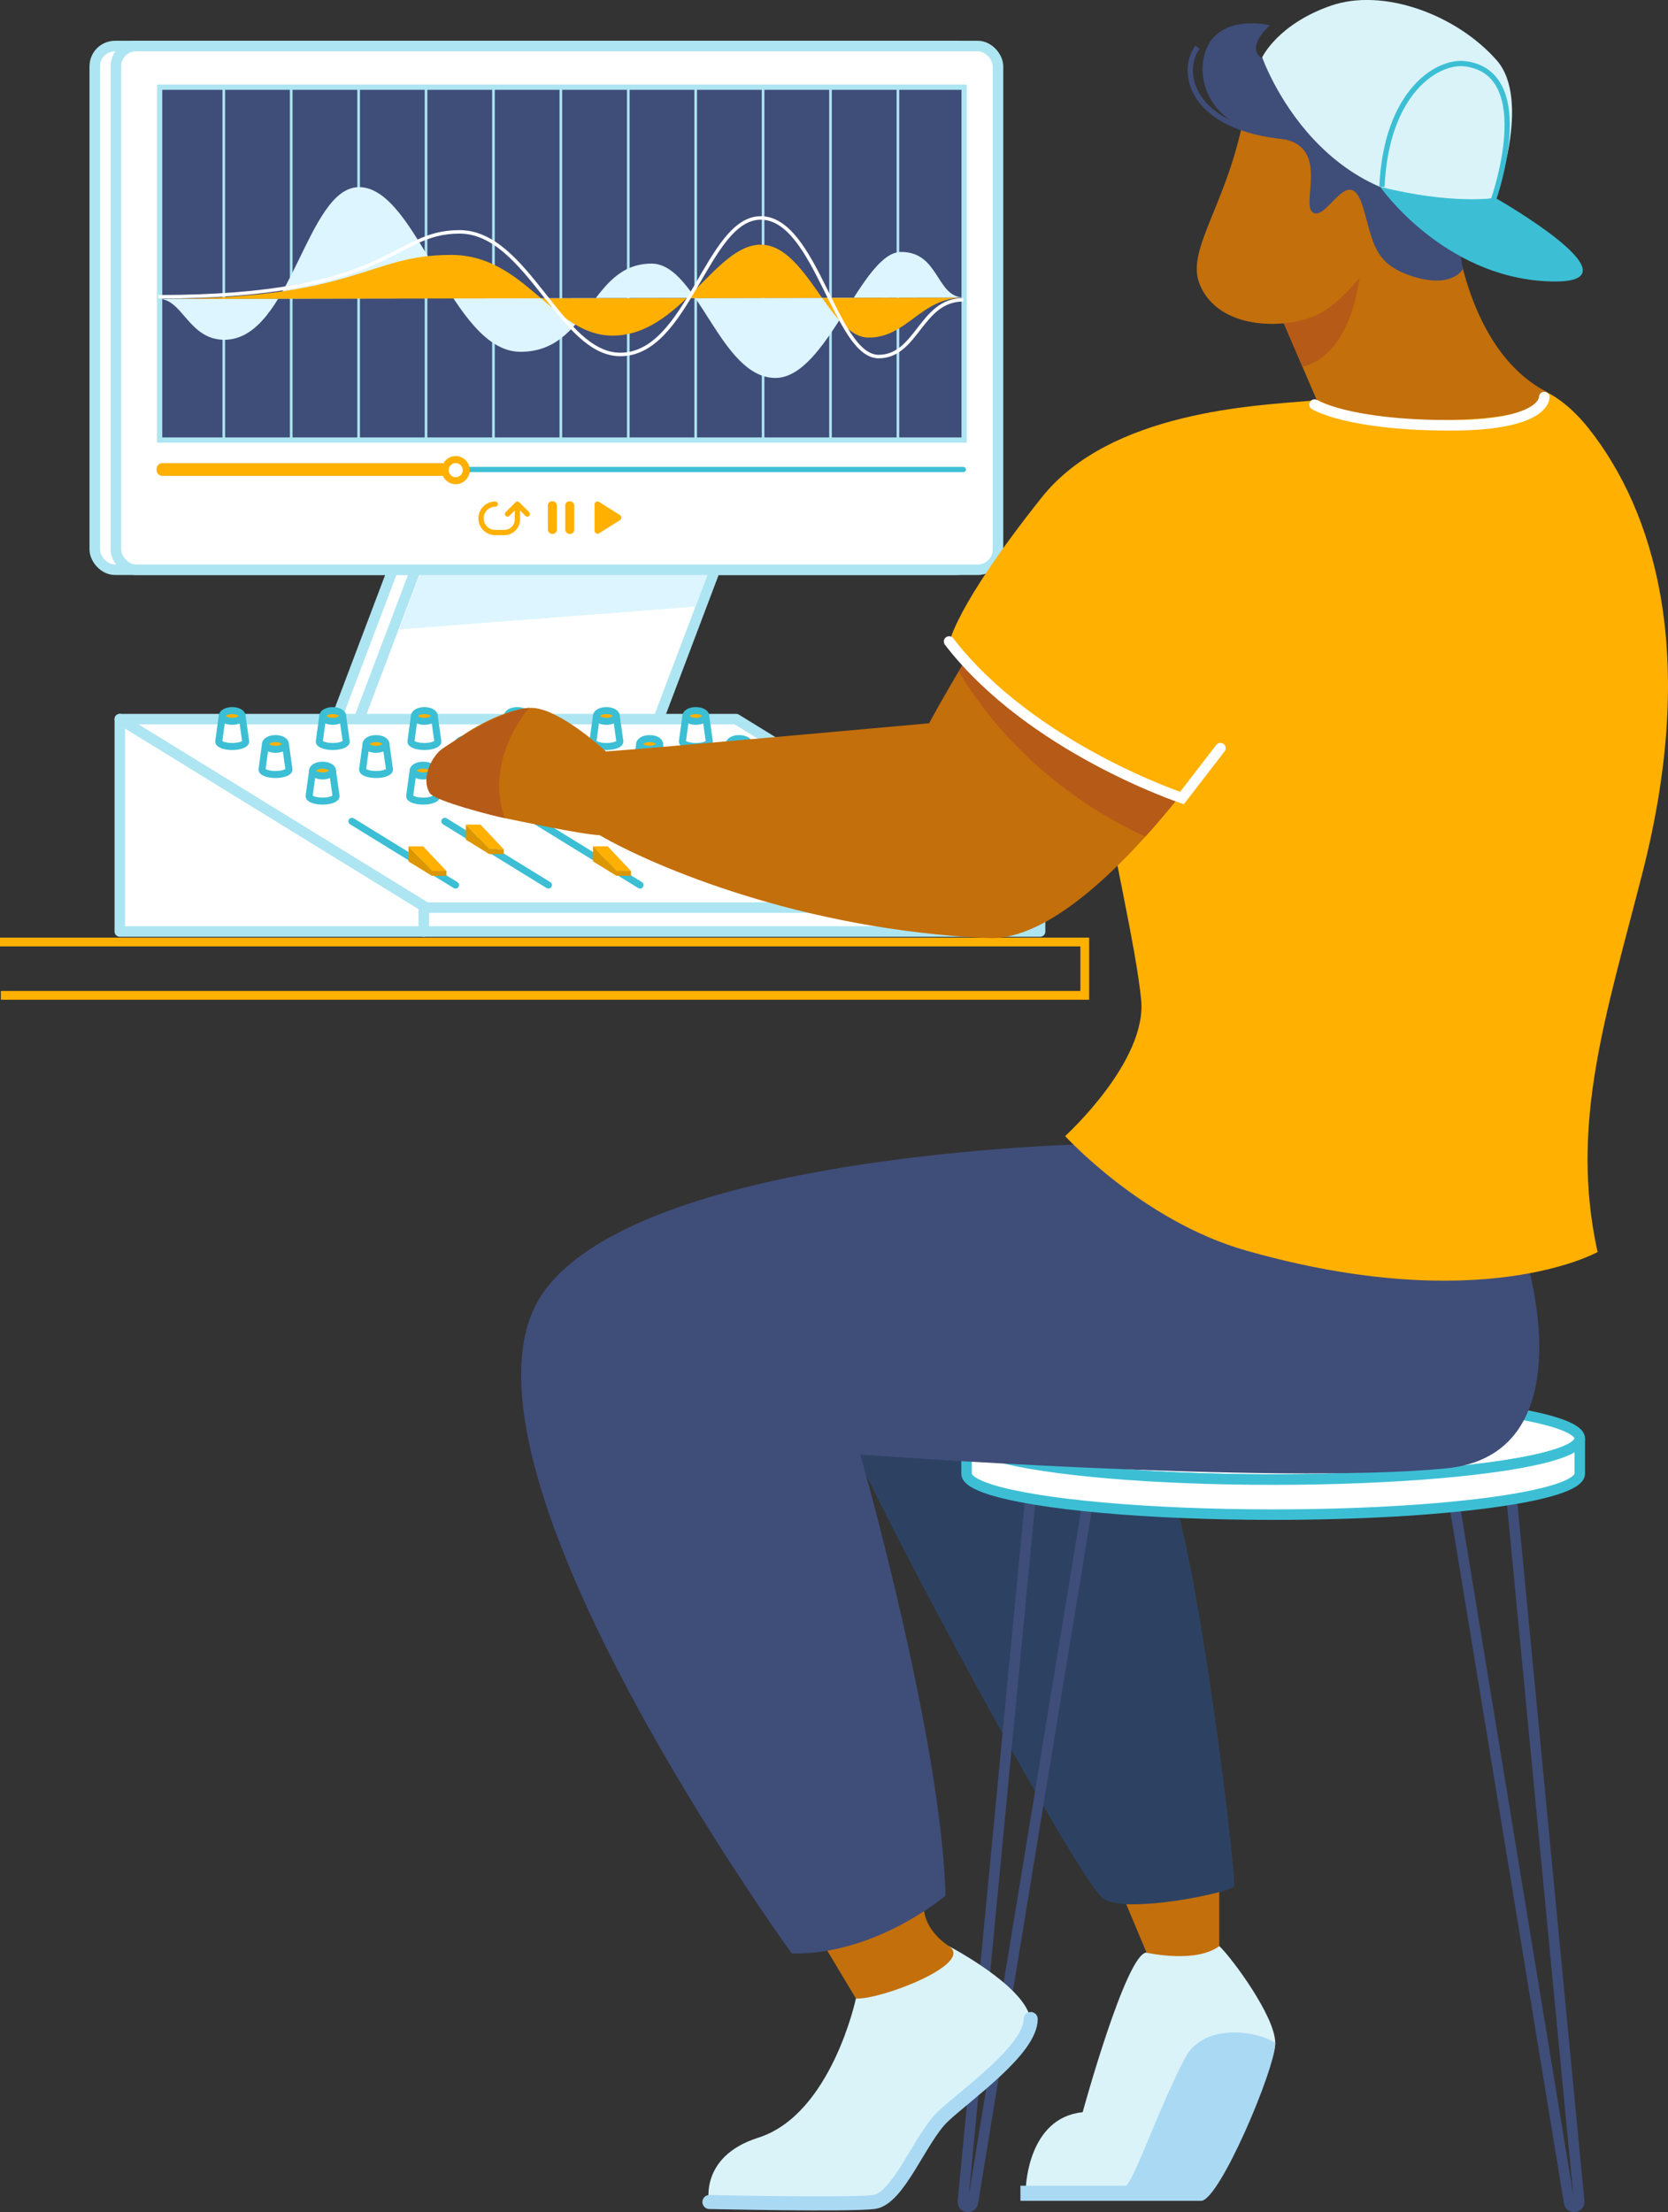 <svg xmlns="http://www.w3.org/2000/svg" viewBox="0 0 951.01 1260.75"><rect x="0" y="0" width="951.01" height="1260.75" fill="#333333" stroke="none"/><defs><style>.cls-1,.cls-12,.cls-15,.cls-23,.cls-9{fill:#fff;}.cls-1,.cls-12,.cls-17,.cls-4,.cls-5{stroke:#aee5f2;}.cls-1,.cls-11,.cls-22,.cls-23,.cls-24,.cls-26,.cls-27,.cls-28,.cls-4,.cls-5,.cls-7,.cls-8,.cls-9{stroke-miterlimit:10;}.cls-1,.cls-12,.cls-17,.cls-22,.cls-23,.cls-26{stroke-width:6px;}.cls-2{fill:#dcf5ff;}.cls-3{fill:#3f4d79;}.cls-10,.cls-11,.cls-13,.cls-17,.cls-22,.cls-24,.cls-26,.cls-27,.cls-28,.cls-4,.cls-5,.cls-7,.cls-8{fill:none;}.cls-10,.cls-27,.cls-28,.cls-4,.cls-8{stroke-width:3px;}.cls-5{stroke-width:1.5px;}.cls-16,.cls-6{fill:#ffb000;}.cls-26,.cls-7{stroke:#fff;}.cls-7{stroke-width:2px;}.cls-13,.cls-15,.cls-16,.cls-23,.cls-28,.cls-8{stroke:#3cbfd4;}.cls-10,.cls-13,.cls-24,.cls-26,.cls-8{stroke-linecap:round;}.cls-10,.cls-11,.cls-9{stroke:#ffb000;}.cls-13,.cls-15,.cls-16,.cls-9{stroke-width:4px;}.cls-10,.cls-12,.cls-13,.cls-15,.cls-16,.cls-17{stroke-linejoin:round;}.cls-11{stroke-width:5px;}.cls-14{fill:#dc9600;}.cls-18{fill:#daf3f9;}.cls-19{fill:#aad9f3;}.cls-20{fill:#c36f0b;}.cls-21{fill:#2d4263;}.cls-22,.cls-27{stroke:#3f4d79;}.cls-24{stroke:#aad9f3;stroke-width:8px;}.cls-25{fill:#b65a18;}.cls-29{fill:#3cbfd4;}</style></defs><g id="Layer_2" data-name="Layer 2"><g id="Слой_1" data-name="Слой 1"><g id="_4" data-name="4"><g id="EQUIPMENT"><g id="MONITOR"><polygon class="cls-1" points="368.46 420.32 187.74 420.32 227.74 314.62 408.46 314.62 368.46 420.32"/><polygon class="cls-1" points="411.46 314.62 371.46 420.32 200.74 420.32 240.74 314.62 411.46 314.62"/><rect class="cls-1" x="54.03" y="26.24" width="502.93" height="298.47" rx="11.53"/><polygon class="cls-2" points="407.85 314.62 396.64 345.71 227.6 358.71 244.11 314.62 407.85 314.62"/><rect class="cls-1" x="66.07" y="26.24" width="502.93" height="298.47" rx="11.53"/><rect class="cls-3" x="91.02" y="49.69" width="458.68" height="201.11"/><rect class="cls-4" x="91.02" y="49.69" width="458.68" height="201.11"/><line class="cls-5" x1="127.6" y1="49.69" x2="127.6" y2="250.79"/><line class="cls-5" x1="166.03" y1="49.69" x2="166.03" y2="250.79"/><line class="cls-5" x1="204.47" y1="49.69" x2="204.47" y2="250.79"/><line class="cls-5" x1="242.9" y1="49.69" x2="242.9" y2="250.79"/><line class="cls-5" x1="281.34" y1="49.69" x2="281.34" y2="250.79"/><line class="cls-5" x1="319.77" y1="49.69" x2="319.77" y2="250.79"/><line class="cls-5" x1="358.21" y1="49.69" x2="358.21" y2="250.79"/><line class="cls-5" x1="396.64" y1="49.69" x2="396.64" y2="250.79"/><line class="cls-5" x1="435.07" y1="49.69" x2="435.07" y2="250.79"/><line class="cls-5" x1="473.51" y1="49.69" x2="473.51" y2="250.79"/><line class="cls-5" x1="511.94" y1="49.69" x2="511.94" y2="250.79"/><path class="cls-2" d="M549.73,169.58c-16.24,0-13.93-26-36-26-22.48,0-42.24,71.82-71.64,71.82-31.53,0-44.27-65.17-70.59-65.17-35.56,0-35.28,50.27-74.77,50.27s-58.78-93.85-92-93.85c-30.2,0-38.62,87-76.82,87-20.31,0-23.79-23.36-37.53-23.36"/><path class="cls-6" d="M91.45,170.35c113.11,0,117.5-25.07,165.8-25.07,42.54,0,58,46,92,46,38.76,0,58.21-51.83,84.47-51.83s39.37,52.95,61.49,52.95,29.7-22.72,53.94-22.72Z"/><path class="cls-7" d="M90.24,169.14c133.68,0,132.48-37,171.72-37,38.67,0,57.67,69.88,91.7,69.88,38.76,0,49.54-77.81,80.09-77.81,31.48,0,42.77,79,67.19,79,22,0,24-32.36,48.24-32.36"/><line class="cls-8" x1="93.59" y1="267.58" x2="549.22" y2="267.58"/><path class="cls-6" d="M92.6,263.94H252.72a0,0,0,0,1,0,0v7.27a0,0,0,0,1,0,0H92.6a3.32,3.32,0,0,1-3.32-3.32v-.63a3.32,3.32,0,0,1,3.32-3.32Z"/><circle class="cls-9" cx="259.82" cy="267.94" r="6.02"/><rect class="cls-6" x="312.37" y="285.7" width="5.13" height="18.59" rx="2.34"/><rect class="cls-6" x="322.28" y="285.7" width="5.13" height="18.59" rx="2.34"/><path class="cls-6" d="M339,302.5v-15a1.69,1.69,0,0,1,2.6-1.43l11.87,7.49a1.7,1.7,0,0,1,0,2.87l-11.87,7.5A1.7,1.7,0,0,1,339,302.5Z"/><path class="cls-10" d="M295,291v5a7.52,7.52,0,0,1-7.52,7.52h-5.12a8.1,8.1,0,0,1-8.1-8.1h0a8.11,8.11,0,0,1,8.1-8.11"/><polyline class="cls-10" points="289.37 292.94 295 287.31 300.63 292.94"/></g><polyline id="TABLE" class="cls-11" points="0 536.88 618.48 536.88 618.48 567.27 0.49 567.27"/><g id="EQUALIZER"><polygon class="cls-12" points="593 516.46 593 530.88 241.6 530.88 241.6 516.46 68.31 409.85 419.72 409.85 578.49 507.53 593 516.46"/><polygon class="cls-12" points="241.6 516.46 241.6 530.88 68.31 530.88 68.31 409.85 241.6 516.46"/><line class="cls-13" x1="200.63" y1="468.08" x2="259.71" y2="504.42"/><polygon class="cls-6" points="254.52 496.38 254.52 499.12 246.22 499.12 246.22 496.38 240.84 490.69 232.94 482.34 241.25 482.34 254.52 496.38"/><polygon class="cls-14" points="254.52 496.39 254.52 499.13 246.22 499.13 240.84 495.82 232.94 490.96 232.94 482.34 240.84 490.69 246.22 496.38 246.22 496.39 254.52 496.39"/><path class="cls-15" d="M191.6,453.73c0,1.57-3.44,2.84-7.68,2.84s-7.68-1.27-7.68-2.84l2-14.66h11.29Z"/><ellipse class="cls-16" cx="183.91" cy="439.16" rx="5.65" ry="3.06"/><path class="cls-15" d="M164.75,438.57c0,1.57-3.44,2.84-7.68,2.84s-7.68-1.27-7.68-2.84l2-14.66h11.3Z"/><ellipse class="cls-16" cx="157.06" cy="424" rx="5.65" ry="3.06"/><path class="cls-15" d="M140.08,422.61c0,1.57-3.44,2.84-7.68,2.84s-7.68-1.27-7.68-2.84l2-14.66H138Z"/><ellipse class="cls-16" cx="132.39" cy="408.04" rx="5.65" ry="3.06"/><path class="cls-15" d="M248.92,453.73c0,1.57-3.43,2.84-7.67,2.84s-7.68-1.27-7.68-2.84l2-14.66h11.29Z"/><ellipse class="cls-16" cx="241.24" cy="439.16" rx="5.65" ry="3.06"/><path class="cls-15" d="M222.08,438.57c0,1.57-3.44,2.84-7.68,2.84s-7.68-1.27-7.68-2.84l2-14.66H220Z"/><ellipse class="cls-16" cx="214.39" cy="424" rx="5.65" ry="3.06"/><path class="cls-15" d="M197.4,422.61c0,1.57-3.43,2.84-7.68,2.84s-7.68-1.27-7.68-2.84l2-14.66h11.29Z"/><ellipse class="cls-16" cx="189.72" cy="408.04" rx="5.65" ry="3.06"/><path class="cls-15" d="M301.17,453.73c0,1.57-3.44,2.84-7.68,2.84s-7.68-1.27-7.68-2.84l2-14.66h11.29Z"/><ellipse class="cls-16" cx="293.49" cy="439.16" rx="5.65" ry="3.06"/><path class="cls-15" d="M274.32,438.57c0,1.57-3.44,2.84-7.68,2.84s-7.68-1.27-7.68-2.84l2-14.66h11.29Z"/><ellipse class="cls-16" cx="266.64" cy="424" rx="5.65" ry="3.06"/><path class="cls-15" d="M249.65,422.61c0,1.57-3.44,2.84-7.68,2.84s-7.68-1.27-7.68-2.84l2-14.66h11.29Z"/><ellipse class="cls-16" cx="241.97" cy="408.04" rx="5.65" ry="3.06"/><path class="cls-15" d="M354.14,453.73c0,1.57-3.43,2.84-7.68,2.84s-7.68-1.27-7.68-2.84l2-14.66h11.29Z"/><ellipse class="cls-16" cx="346.46" cy="439.16" rx="5.65" ry="3.06"/><path class="cls-15" d="M327.29,438.57c0,1.57-3.43,2.84-7.67,2.84s-7.68-1.27-7.68-2.84l2-14.66h11.29Z"/><ellipse class="cls-16" cx="319.61" cy="424" rx="5.65" ry="3.06"/><path class="cls-15" d="M302.62,422.61c0,1.57-3.44,2.84-7.68,2.84s-7.68-1.27-7.68-2.84l2-14.66h11.29Z"/><ellipse class="cls-16" cx="294.94" cy="408.04" rx="5.65" ry="3.06"/><path class="cls-15" d="M404.94,453.73c0,1.57-3.44,2.84-7.68,2.84s-7.68-1.27-7.68-2.84l2-14.66h11.3Z"/><ellipse class="cls-16" cx="397.25" cy="439.16" rx="5.65" ry="3.06"/><path class="cls-15" d="M378.09,438.57c0,1.57-3.44,2.84-7.68,2.84s-7.68-1.27-7.68-2.84l2-14.66h11.29Z"/><ellipse class="cls-16" cx="370.41" cy="424" rx="5.65" ry="3.06"/><path class="cls-15" d="M353.42,422.61c0,1.57-3.44,2.84-7.68,2.84s-7.68-1.27-7.68-2.84l2-14.66h11.29Z"/><ellipse class="cls-16" cx="345.73" cy="408.04" rx="5.65" ry="3.06"/><path class="cls-15" d="M455.94,453.73c0,1.57-3.44,2.84-7.68,2.84s-7.68-1.27-7.68-2.84l2-14.66h11.3Z"/><ellipse class="cls-16" cx="448.25" cy="439.16" rx="5.65" ry="3.06"/><path class="cls-15" d="M429.09,438.57c0,1.57-3.44,2.84-7.68,2.84s-7.68-1.27-7.68-2.84l2-14.66h11.29Z"/><ellipse class="cls-16" cx="421.41" cy="424" rx="5.65" ry="3.06"/><path class="cls-15" d="M404.42,422.61c0,1.57-3.44,2.84-7.68,2.84s-7.68-1.27-7.68-2.84l2-14.66h11.29Z"/><ellipse class="cls-16" cx="396.73" cy="408.04" rx="5.65" ry="3.06"/><line class="cls-17" x1="241.61" y1="517.26" x2="593" y2="517.26"/><line class="cls-13" x1="253.61" y1="468.08" x2="312.68" y2="504.42"/><polygon class="cls-6" points="278.92 484 265.64 469.95 273.95 469.95 287.22 484 278.92 484"/><polygon class="cls-14" points="278.91 484 287.22 484 287.22 486.75 278.91 486.75 273.54 483.42 265.63 478.56 265.63 469.95 278.91 484"/><line class="cls-13" x1="305.85" y1="468.08" x2="364.93" y2="504.42"/><polygon class="cls-6" points="351.44 496.38 338.16 482.33 346.47 482.33 359.74 496.38 351.44 496.38"/><polygon class="cls-14" points="351.44 496.38 359.75 496.38 359.75 499.12 351.44 499.12 346.07 495.8 338.16 490.94 338.16 482.33 351.44 496.38"/><line class="cls-13" x1="357.37" y1="468.08" x2="416.45" y2="504.42"/><polygon class="cls-6" points="402.95 496.38 389.68 482.33 397.98 482.33 411.26 496.38 402.95 496.38"/><polygon class="cls-14" points="402.95 496.38 411.26 496.38 411.26 499.12 402.95 499.12 397.58 495.8 389.67 490.94 389.67 482.33 402.95 496.38"/><line class="cls-13" x1="411.07" y1="468.08" x2="470.15" y2="504.42"/><polygon class="cls-6" points="456.66 496.38 443.38 482.33 451.69 482.33 464.96 496.38 456.66 496.38"/><polygon class="cls-14" points="456.66 496.38 464.97 496.38 464.97 499.12 456.66 499.12 451.29 495.8 443.38 490.94 443.38 482.33 456.66 496.38"/><line class="cls-13" x1="462.07" y1="468.08" x2="521.15" y2="504.42"/><polygon class="cls-6" points="507.66 496.38 494.38 482.33 502.69 482.33 515.96 496.38 507.66 496.38"/><polygon class="cls-14" points="507.66 496.38 515.97 496.38 515.97 499.12 507.66 499.12 502.29 495.8 494.38 490.94 494.38 482.33 507.66 496.38"/></g></g><g id="MAN"><g id="RIGHT_LEG" data-name="RIGHT LEG"><g id="SHOE"><path class="cls-18" d="M727.07,1164.26c0,14.91-31.94,82-42.3,82H584.94s1.26-39.36,32.34-42.47c0,0,24.84-90.76,36.44-91,17.47-.31,41.44-3.73,41.44-3.73C702.62,1116.18,727.07,1149.34,727.07,1164.26Z"/><path class="cls-19" d="M581.8,1254.3h103c10.36,0,42.3-75.13,42.3-90-9.12-6.43-40.33-12.24-51.39,8.49-14.1,26.46-28.08,67.25-33.56,72.89H581.8Z"/></g><path id="FOOT" class="cls-20" d="M642.12,1085.22l11.6,27.65s28,6.31,41.44-3.73v-30.87A274.39,274.39,0,0,1,642.12,1085.22Z"/><path id="LEG" class="cls-21" d="M488.51,828c6.38,20.71,126.65,245.43,140.73,254.2s71.72-3.67,74.21-7-26-236-42.59-237.78S488.51,828,488.51,828Z"/></g><g id="CHAIR"><path class="cls-22" d="M829.67,859.84l65,395.5a2.88,2.88,0,0,0,2.83,2.41h0a2.88,2.88,0,0,0,2.86-3.15L861.91,854.37"/><path class="cls-22" d="M619.69,859.21l-65,396.13a2.87,2.87,0,0,1-2.83,2.41h0a2.86,2.86,0,0,1-2.85-3.15l38.48-400.85"/><path class="cls-23" d="M900.7,819.85c0,3.58-6,7-16.8,10-28,7.91-88.25,13.37-158,13.37-68.8,0-128.32-5.31-156.84-13.05l-1.16-.32c-10.77-3-16.8-6.42-16.8-10a3.75,3.75,0,0,1,.65-2c7.71-11.95,82.74-21.34,174.15-21.34C822.44,796.47,900.7,806.94,900.7,819.85Z"/><path class="cls-23" d="M900.7,819.85v20c0,12.91-78.26,23.37-174.81,23.37-72.6,0-134.85-5.92-161.27-14.34-8.71-2.78-13.53-5.83-13.53-9v-20c0,3.58,6,7,16.8,10l1.16.32c28.52,7.74,88,13.05,156.84,13.05,69.76,0,130-5.46,158-13.37C894.67,826.82,900.7,823.43,900.7,819.85Z"/></g><g id="LEFT_LEG" data-name="LEFT LEG"><g id="SHOE-2" data-name="SHOE"><path class="cls-18" d="M541,1109.14c8,4.28,46.65,26,46.65,43.54s-37.22,43.33-50.14,55.66-25.24,46.87-39.3,48.63-93.75,0-93.75,0-6.94-27.62,27.89-38.67C474,1205.09,488,1139,488,1139Z"/><path class="cls-24" d="M587.66,1150.68c0,17.57-37.22,43.33-50.14,55.66s-25.24,46.87-39.3,48.63-93.75,0-93.75,0"/></g><path id="FOOT-2" data-name="FOOT" class="cls-20" d="M526.78,1087.15s-.69,12,14.23,22-38.95,30.67-53,29.84l-16.35-27.3S515.45,1097,526.78,1087.15Z"/><path id="LEG-2" data-name="LEG" class="cls-3" d="M870.86,720.36s32.84,108.72-46.41,116.5C727.07,846.42,490.51,829,490.51,829s46.12,161,48.6,251.34c0,0-39.6,33.88-87.66,33,0,0-206.89-284.62-141.59-376.84,57.82-81.66,322.31-84.85,322.31-84.85S643,719.46,870.86,720.36Z"/></g><path id="T-SHIRT" class="cls-6" d="M936.51,497.23C915.64,579,894.76,640.4,910.86,713.56c0,0-66.22,37.33-200.57-.89-59-16.8-103-65.2-103-65.2s46.87-42.54,43.33-77.81c-3.07-30.66-16.43-85.62-24.25-135-27.65-14.73-61.58-37.27-85.2-68,0,0,2.88-20.48,52.78-83.18,39.06-49.07,122-52.4,154.5-55.16,48-9.75,85.31-11.63,108.06-11.23,20.76.37,36.28,10.8,49.2,27C942.75,290.8,968.51,371.87,936.51,497.23Z"/><g id="HAND"><path class="cls-20" d="M671.55,455c-32.42,40.35-74.39,81.09-108,79.63C457.31,530,372.86,493.88,341.89,476c-11.31-.58-48.18-8.57-54.12-9.74-6.31-1.24-41.65-10.23-40.61-15.49s8.35-22.64,11.26-27,26.64-19.12,43.32-20.31c13.85-1,36.5,18.24,43.79,24.8h0c25.29-1.64,184.21-16.06,184.21-16.06s7.36-13.88,20.13-35C592.65,424.91,658.35,450.26,671.55,455Z"/><g id="ARM"><path class="cls-25" d="M287.77,466.24c-6.31-1.24-40.16-9.73-42.84-14.38-5.32-9.21,2.14-21.43,6.81-24.79,4.28-3.09,33.33-22.47,50-23.66,0,0-26,28.95-14,62.83"/></g><path class="cls-25" d="M671.57,455c-5.9,7.32-12.1,14.68-18.52,21.78-15.73-6.92-70.95-34.5-106.45-94.18,1-1.75,2.14-3.57,3.28-5.44C592.67,424.92,658.39,450.26,671.57,455Z"/><path class="cls-26" d="M541.12,365.61c46.46,60.46,132.79,89.2,132.79,89.2l21.93-28.44"/></g><g id="HEAD"><g id="NECK"><path class="cls-20" d="M881.5,223.18c-48.57-25.63-52.94-101.85-52.94-101.85L722.9,163.18l27.63,64.3s17.91,12.79,76.4,11.82S881.5,223.18,881.5,223.18Z"/><path class="cls-25" d="M787.11,137.75c-5.19,13.22-11.23,13.61-11.23,13.61S773.47,200.71,743,209a2.09,2.09,0,0,1-.34.08L722.9,163.18Z"/><path class="cls-26" d="M749.49,230.59s18.94,11.81,77.44,11.81c54.62,0,53.53-16.12,53.53-16.12"/></g><path id="HEAD-2" data-name="HEAD" class="cls-20" d="M785.1,145s-18.61,29-37.22,35.78c-20.52,7.51-55.25,5.43-64.31-19.93C676,139.69,705,110,711.6,50.27c5.16-46.55,81.52,8.91,77.51,51.81Z"/><g id="HAIR"><path class="cls-3" d="M724,14.42S701.29,8.71,690.53,23c-10,13.31-8.21,49.18,39.62,56,29.31,4.17,10.54,38.57,18.81,42.36s20.45-29.22,28.23-3.07c5.79,19.45,5.74,32.22,28.45,39.3s28.47-4.33,28.47-4.33-7.58-25,15.11-67.42C860.35,65,844.53,32.51,818.36,29.2s-28-17.42-46.75-19.29c-23.69-2.36-36.71,27.35-48.78,24.43S717.28,20.34,724,14.42Z"/><path class="cls-27" d="M682.74,26.94c-10,13.31-4.9,46.25,51.3,51.1"/></g><g id="CAP"><path class="cls-18" d="M719.63,32.66s34.1,98.15,132.91,80.13c0,0,21-55.55.76-78.48-22.68-25.76-64.49-41.57-94.7-31S719.63,32.66,719.63,32.66Z"/><path class="cls-28" d="M851.5,113.82s25.59-71.62-15.78-77.44c-16.17-2.28-45.42,16.11-47.8,70.08"/><path class="cls-29" d="M786.89,106.46s35.47,50.93,95,53.86-29.33-47.53-29.33-47.53S828.22,116.81,786.89,106.46Z"/></g></g></g></g></g></g></svg>